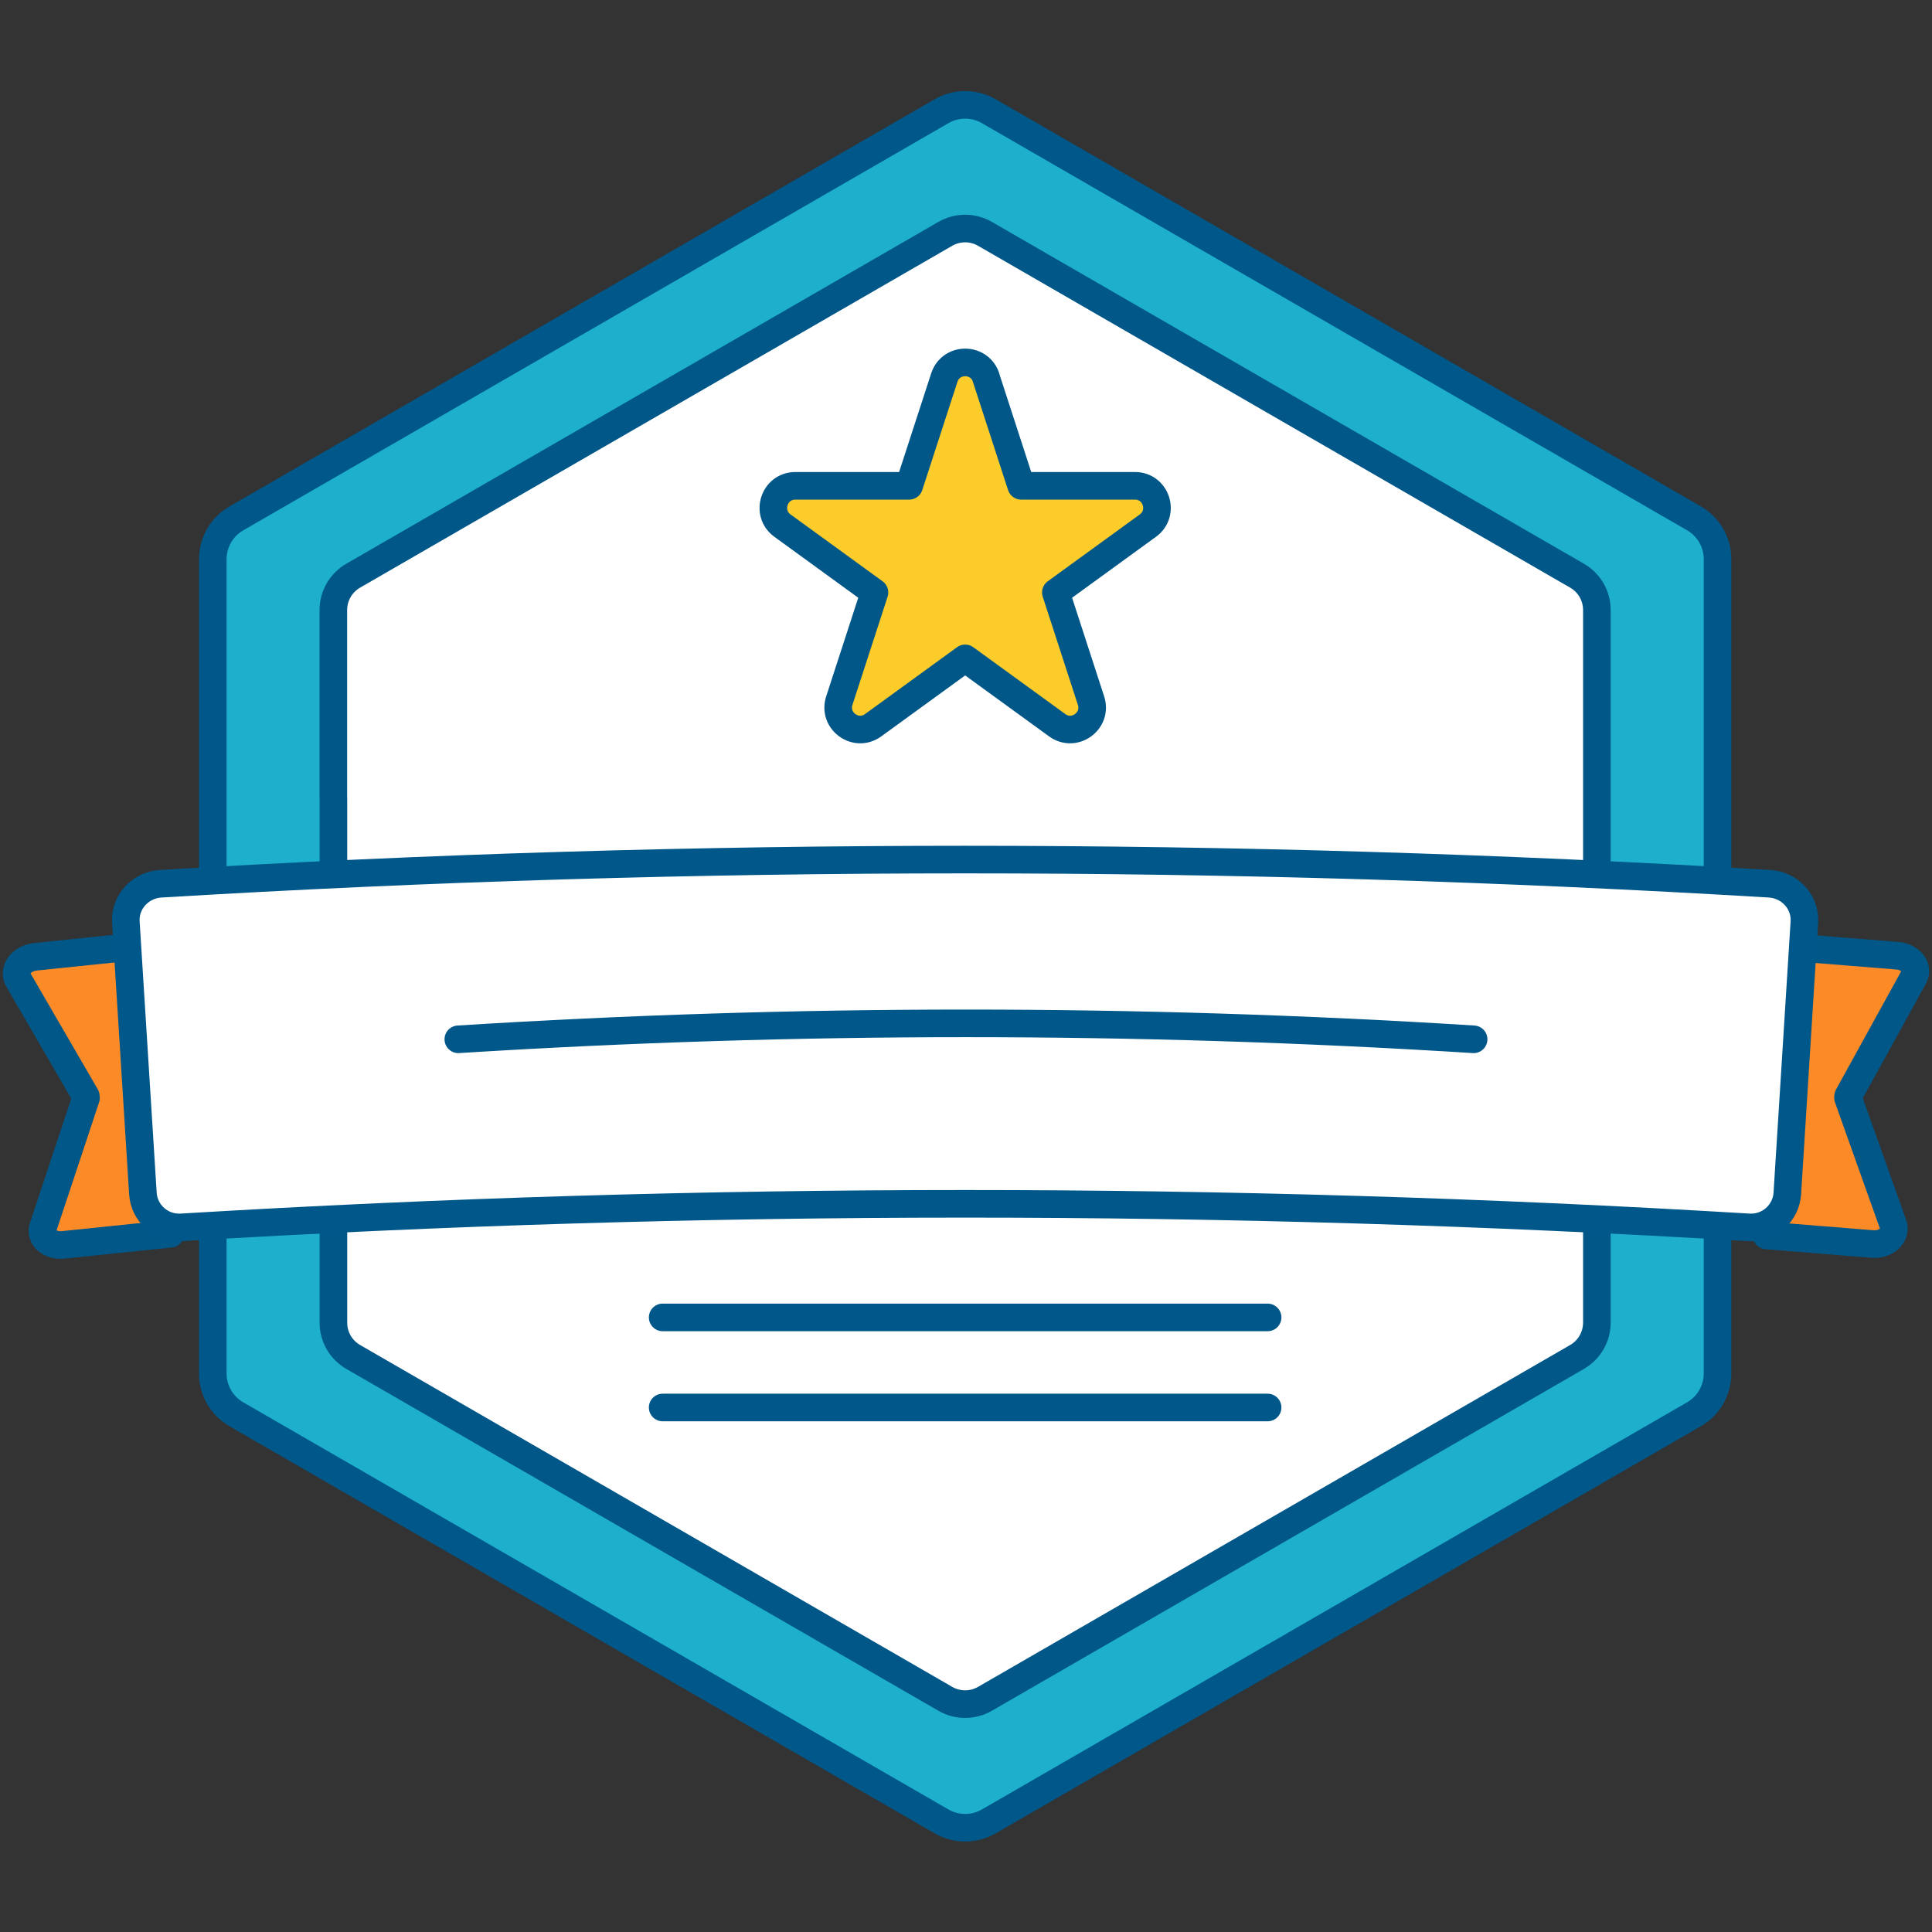<?xml version="1.0" encoding="UTF-8"?>
<svg width="350px" height="350px" viewBox="0 0 350 350" version="1.1" xmlns="http://www.w3.org/2000/svg" xmlns:xlink="http://www.w3.org/1999/xlink">
    <rect x="0" y="0" width="350" height="350" fill="#333333" stroke="none"/>
    <title>Artboard</title>
    <g id="Artboard" stroke="none" stroke-width="1" fill="none" fill-rule="evenodd">
        <g id="Badge" transform="translate(3, 19)">
            <g id="Group">
                <g transform="translate(0, 152.36)" fill="#FC8B27" fill-rule="nonzero" id="Path" stroke="#005788" stroke-linecap="round" stroke-linejoin="round" stroke-width="5">
                    <path d="M321.249,0.21 L340.719,1.78 C341.839,1.87 342.829,2.35 343.429,3.09 C343.839,3.6 344.029,4.18 343.979,4.75 C343.949,5.11 343.829,5.47 343.609,5.8 L331.809,27.21 L331.829,27.26 L331.779,27.51 L339.909,50.33 C340.319,51.22 340.069,52.32 339.209,53.09 C338.449,53.77 337.329,54.1 336.149,54 L317.039,52.46 L321.239,0.2 L321.249,0.21 Z"></path>
                    <path d="M27.879,52.15 L8.449,54.16 C7.329,54.28 6.279,53.99 5.549,53.37 C5.049,52.95 4.759,52.41 4.699,51.84 C4.659,51.48 4.719,51.1 4.879,50.74 L12.579,27.54 L12.549,27.49 L12.549,27.23 C12.549,27.23 0.389,6.27 0.389,6.27 C-0.181,5.47 -0.131,4.34 0.579,3.43 C1.209,2.63 2.239,2.1 3.429,1.97 L22.499,2.84217094e-14 L27.889,52.15 L27.879,52.15 Z"></path>
                </g>
                <path d="M35.549,126.02 L35.549,82.3 C35.549,79.25 37.179,76.43 39.819,74.91 L167.579,1.14 C170.219,-0.38 173.469,-0.38 176.119,1.14 L303.879,74.9 C306.519,76.42 308.149,79.24 308.149,82.29 L308.149,229.82 C308.149,232.87 306.519,235.69 303.879,237.21 L176.119,310.97 C173.479,312.49 170.229,312.49 167.579,310.97 L39.819,237.21 C37.179,235.69 35.549,232.87 35.549,229.82 L35.549,126.02 Z" id="Path" stroke="#005789" stroke-width="5" fill="#1DAFCC" fill-rule="nonzero" stroke-linecap="round" stroke-linejoin="round"></path>
                <path d="M57.389,125.73 L57.389,91.51 C57.389,88.95 58.759,86.58 60.969,85.3 L168.259,23.36 C170.479,22.08 173.209,22.08 175.429,23.36 L282.709,85.3 C284.929,86.58 286.289,88.95 286.289,91.51 L286.289,220.61 C286.289,223.17 284.919,225.54 282.709,226.82 L175.429,288.76 C173.209,290.04 170.479,290.04 168.259,288.76 L60.979,226.82 C58.759,225.54 57.399,223.17 57.399,220.61 L57.399,125.73 L57.389,125.73 Z" id="Path" stroke="#005788" stroke-width="5" fill="#FFFFFF" fill-rule="nonzero" stroke-linecap="round" stroke-linejoin="round"></path>
                <path d="M175.629,49.41 L181.999,69.01 L202.609,69.01 C206.469,69.01 208.069,73.95 204.949,76.22 L188.279,88.33 L194.649,107.93 C195.839,111.6 191.639,114.65 188.519,112.38 L171.849,100.27 L155.179,112.38 C152.059,114.65 147.859,111.6 149.049,107.93 L155.419,88.33 L138.749,76.22 C135.629,73.95 137.229,69.01 141.089,69.01 L161.699,69.01 L168.069,49.41 C169.259,45.74 174.449,45.74 175.649,49.41 L175.629,49.41 Z" id="Path" stroke="#005788" stroke-width="5" fill="#FCCD2A" fill-rule="nonzero" stroke-linecap="round" stroke-linejoin="round"></path>
                <line x1="117.049" y1="219.66" x2="226.639" y2="219.66" id="Path" stroke="#005789" stroke-width="5" stroke-linecap="round" stroke-linejoin="round"></line>
                <line x1="117.049" y1="235.98" x2="226.639" y2="235.98" id="Path" stroke="#005789" stroke-width="5" stroke-linecap="round" stroke-linejoin="round"></line>
                <g transform="translate(19.786, 136.72)" id="Path">
                    <path d="M294.053,66.63 C199.473,60.94 104.633,60.94 10.053,66.63 C6.453,66.85 3.323,64.09 3.103,60.5 C2.073,44.11 1.043,27.72 0.013,11.33 C-0.217,7.73 2.623,4.6 6.313,4.38 C103.383,-1.46 200.723,-1.46 297.793,4.38 C301.493,4.6 304.323,7.73 304.093,11.33 C303.063,27.72 302.033,44.11 301.003,60.5 C300.773,64.09 297.643,66.85 294.053,66.63 L294.053,66.63 Z" fill="#FFFFFF" fill-rule="nonzero"></path>
                    <path d="M294.053,66.63 C199.473,60.94 104.633,60.94 10.053,66.63 C6.453,66.85 3.323,64.09 3.103,60.5 C2.073,44.11 1.043,27.72 0.013,11.33 C-0.217,7.73 2.623,4.6 6.313,4.38 C103.383,-1.46 200.723,-1.46 297.793,4.38 C301.493,4.6 304.323,7.73 304.093,11.33 C303.063,27.72 302.033,44.11 301.003,60.5 C300.773,64.09 297.643,66.85 294.053,66.63 L294.053,66.63 Z" stroke="#005789" stroke-width="5" stroke-linecap="round" stroke-linejoin="round"></path>
                </g>
            </g>
            <path d="M80.029,169.28 C141.279,165.43 202.709,165.43 263.959,169.28" id="Path" stroke="#005789" stroke-width="5" stroke-linecap="round" stroke-linejoin="round"></path>
        </g>
    </g>
</svg>